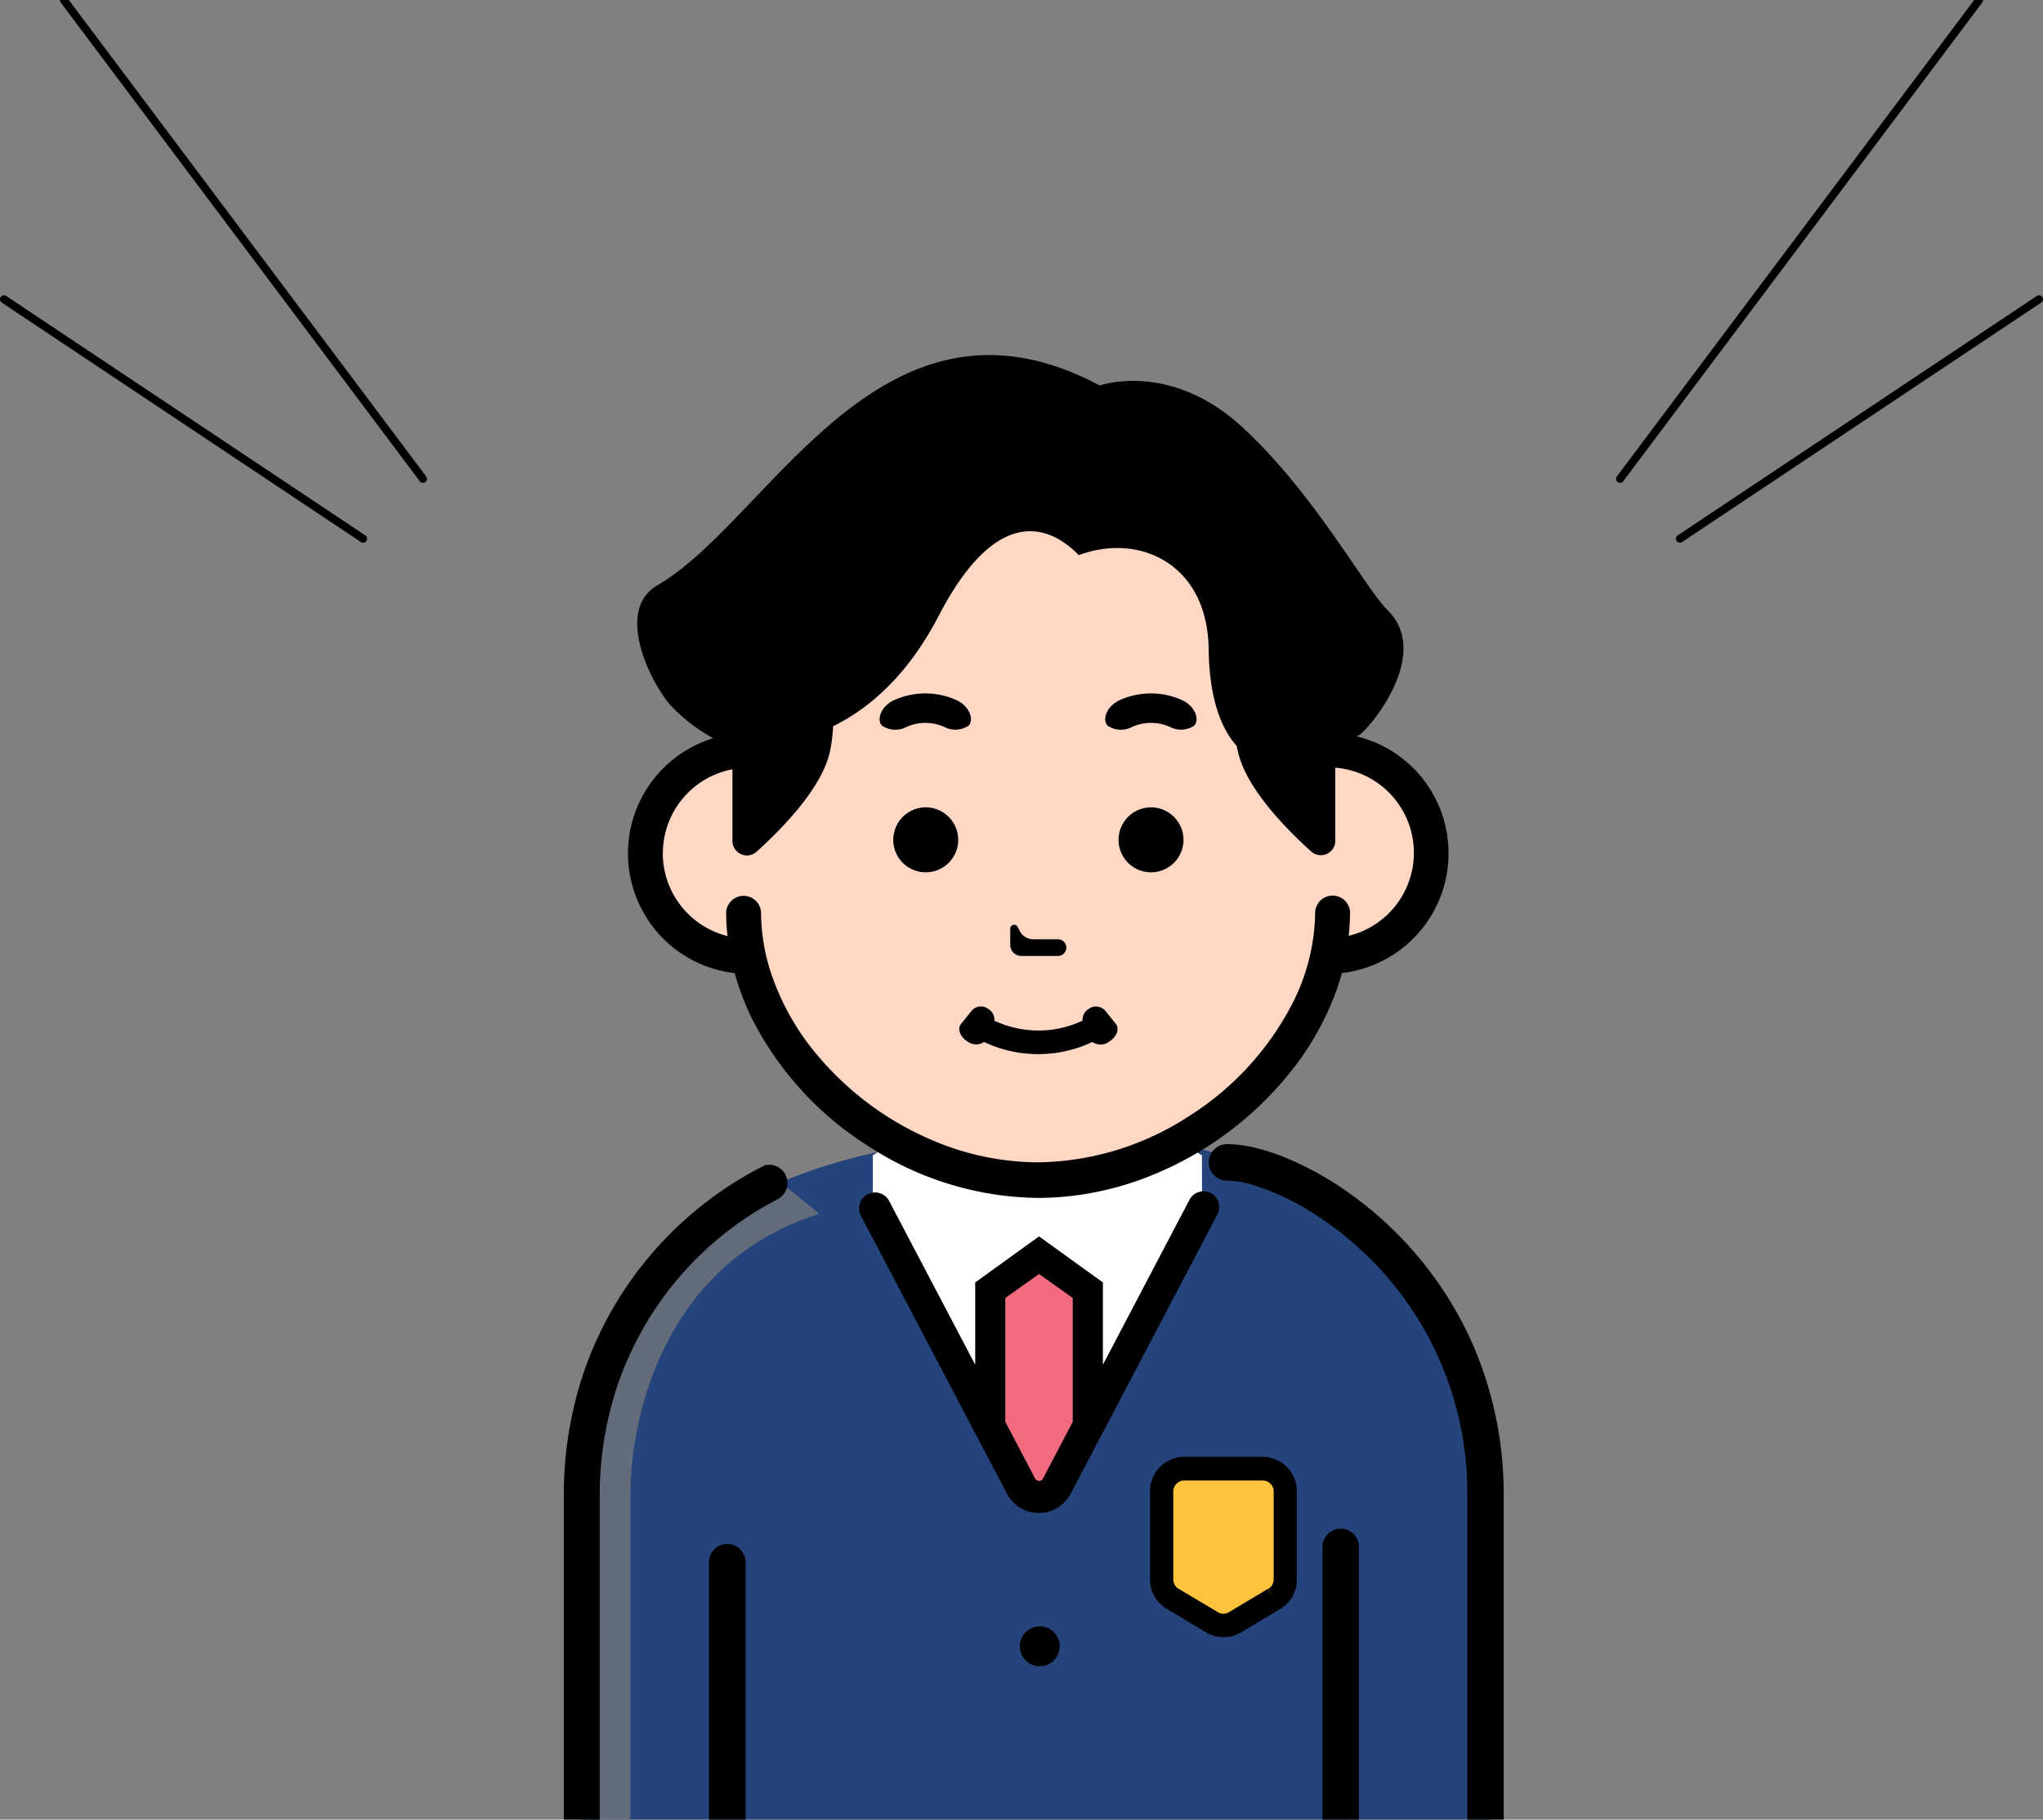 <svg id="レイヤー_1" data-name="レイヤー 1" xmlns="http://www.w3.org/2000/svg" viewBox="0 0 256 228"><rect x="0" y="0" width="256" height="228" fill="#808080" stroke="none"/><defs><style>.cls-1,.cls-8{fill:none;}.cls-2{fill:#ffd7c5;}.cls-3{fill:#25447b;}.cls-4{fill:#fff;}.cls-5{fill:#626c7b;}.cls-6{fill:#f06b80;}.cls-7{fill:#ffc33e;}.cls-8{stroke:#000;stroke-linecap:round;stroke-miterlimit:10;}</style></defs><rect class="cls-1" width="256" height="228"/><path class="cls-2" d="M185.69,265.5l1.72-1.89a12.56,12.56,0,0,0,2.26-13.46l-1.07-2.48a28.66,28.66,0,0,1-1.54-4.52l-.93-50.39H169.5l-.5,50.43.61,24.44.4.24A12.58,12.58,0,0,0,185.69,265.5Z"/><path class="cls-2" d="M74.41,265.5l-1.73-1.89a12.58,12.58,0,0,1-2.26-13.46l1.08-2.48a29.46,29.46,0,0,0,1.5-4.48l1-50.39H90.62l.46,50.39-.6,24.44-.4.24A12.56,12.56,0,0,1,74.41,265.5Z"/><path class="cls-3" d="M168.92,239.62H187l-.86-46.82s.37-18.39-8.82-32.16-30.9-19.73-48.13-18.74-36.31,4.5-46.32,17.26-10,34.68-10,34.68l.23,45.78H90.5s.32,7.3.61,12.27L91,252l.23,2.37a14.89,14.89,0,0,0,.2,2l.69,6.94h27.52a5.14,5.14,0,0,0,3-1l5-3.57a5.1,5.1,0,0,1,6.13.15l4.12,3.27a5.13,5.13,0,0,0,3.17,1.1h25.76l.74-6.94h1.48Z"/><path class="cls-4" d="M150.61,144.77l-8.75-5.66a21.83,21.83,0,0,0-23.74,0l-8.75,5.66v6.48L129,188.62a1.13,1.13,0,0,0,1.5.5,1.1,1.1,0,0,0,.5-.5l19.63-37.37Z"/><path class="cls-5" d="M102.67,152.09C83.23,158.19,79,177.5,79,187.25V239.4H71.77A30.17,30.17,0,0,0,72.7,232V187.5a44,44,0,0,1,7.37-24.87s7.89-8.81,9.84-10.49A30.53,30.53,0,0,1,97,147.5Z"/><path class="cls-6" d="M136.31,178.27l-4.52,7.34a2.08,2.08,0,0,1-2.94.27l-.06,0-.22-.22L124,178.27V161.66l6.12-4.41,6.11,4.41Z"/><path class="cls-7" d="M159.69,200.33l-4.92,2.94a2.84,2.84,0,0,1-2.9,0L147,200.33a2.84,2.84,0,0,1-1.38-2.43V186.83a2.83,2.83,0,0,1,2.83-2.83h9.84a2.83,2.83,0,0,1,2.83,2.82V197.9A2.82,2.82,0,0,1,159.69,200.33Z"/><path class="cls-2" d="M167,94h0V90.19c0-17.17-17.91-33.56-36.91-33.56S93.18,73,93.18,90.21v3.87a12.9,12.9,0,0,0,.6,25.74c3.25,15,19.35,28.09,36.32,28.09s33.05-13.06,36.31-28.07h.6A12.91,12.91,0,0,0,167,94Z"/><path d="M162.5,197.9V186.83a4.3,4.3,0,0,0-4.3-4.29h-9.8a4.3,4.3,0,0,0-4.3,4.29V197.9a4.31,4.31,0,0,0,2.1,3.69l4.92,2.94a4.29,4.29,0,0,0,4.4,0l4.93-2.94h0A4.31,4.31,0,0,0,162.5,197.9Zm-3.6,1.17L154,202a1.29,1.29,0,0,1-1.39,0l-4.93-2.93a1.37,1.37,0,0,1-.66-1.17V186.83a1.39,1.39,0,0,1,1.38-1.33h9.84a1.38,1.38,0,0,1,1.36,1.35V197.9a1.37,1.37,0,0,1-.66,1.17l.75,1.26Z"/><path d="M191.77,249.29l-1.07-2.49a27.93,27.93,0,0,1-2.28-11V187.5a47,47,0,0,0-4-19.34,46.08,46.08,0,0,0-15.19-18.54,39.93,39.93,0,0,0-8.35-4.65,26.06,26.06,0,0,0-3.76-1.19,14.65,14.65,0,0,0-3.36-.42,2.29,2.29,0,0,0,0,4.58h0a11.94,11.94,0,0,1,3.3.55,31.47,31.47,0,0,1,8.22,4,41.37,41.37,0,0,1,18.58,35v48.32a32.27,32.27,0,0,0,2.64,12.85l1.08,2.49a10.27,10.27,0,0,1-1.85,11L184,264a10.26,10.26,0,0,1-12.81,1.91,2.25,2.25,0,0,0-1.86-.2l0-.72a2,2,0,0,0,.47-2.79,2.26,2.26,0,0,0-.25-.29l.69-9.74a2.29,2.29,0,1,0-4.57-.32h0l-.68,9.52H141a3.14,3.14,0,0,1-1.93-.67L135,257.43a7.07,7.07,0,0,0-8.53-.21l-5,3.57a3,3,0,0,1-1.8.58H94l-.68-9.53a1.93,1.93,0,0,0-.11-.53,2.19,2.19,0,0,0,.21-.94V195.74a2.29,2.29,0,1,0-4.58,0v41.59h-8.6a2.29,2.29,0,0,0,0,4.58h8.57v8.46a2.51,2.51,0,0,1-.09,1.79h0l1,13.54a2.25,2.25,0,0,0-1.86.2h0A10.27,10.27,0,0,1,75,264l-1.73-1.89a10.27,10.27,0,0,1-1.85-11l1.08-2.49a32.37,32.37,0,0,0,2.65-12.84V187.5a43.27,43.27,0,0,1,2.12-13.59A41.27,41.27,0,0,1,97.5,150.23,2.29,2.29,0,0,0,95.87,146a2.53,2.53,0,0,0-.37.18A45.78,45.78,0,0,0,79,160.5a45.12,45.12,0,0,0-6,11.9,47.75,47.75,0,0,0-2.35,15v48.32a27.93,27.93,0,0,1-2.28,11L67.3,249.2A14.83,14.83,0,0,0,70,265.14L71.73,267A14.82,14.82,0,0,0,90,270v.47c.37,4.64,1.35,11.75,2.62,19.89,3.2,20.56,8.25,47.54,9.75,55.52-.29.09-.71.22-1.22.41a25,25,0,0,0-8.49,4.4A20.21,20.21,0,0,0,88,356a21.09,21.09,0,0,0-2.76,7.77v2.81a5.27,5.27,0,0,0,5.26,5.28h36.35a5.23,5.23,0,0,0,1.62-.26,2.19,2.19,0,0,0,2.08,0,5.23,5.23,0,0,0,1.62.26H168.5a5.27,5.27,0,0,0,5.29-5.25h0v-2.84a20.52,20.52,0,0,0-4.15-9.79,21.32,21.32,0,0,0-4.9-4.48,25.65,25.65,0,0,0-6.76-3.13c-.53-.2-1-.34-1.25-.43,1-5.24,3.51-18.7,6-33.14,1.61-9.27,3.23-18.94,4.45-27.13.61-4.09,1.11-7.81,1.47-10.93.18-1.56.32-3,.42-4.21V270a14.81,14.81,0,0,0,18.28-2.89l1.73-1.89a14.84,14.84,0,0,0,2.67-15.9Zm-27.15,18c0,.71-.05,1.69-.14,2.85-.34,4.38-1.31,11.47-2.57,19.55-1.89,12.13-4.44,26.55-6.5,37.94-1,5.69-2,10.63-2.61,14.14l-.76,4H148.7a2.1,2.1,0,0,0-2.1-2.1H131.79V286.44a2.29,2.29,0,1,0-4.58,0h0v57.21h-16.6a2.1,2.1,0,0,0-2.1,2.1H107c-.94-5-3.93-20.87-6.76-37.27-1.5-8.73-3-17.61-4-25-.54-3.71-1-7.06-1.29-9.84s-.48-5-.48-6.34v-.08l-.13-1.84h25.4a7.19,7.19,0,0,0,4.13-1.32l5-3.58a3.09,3.09,0,0,1,3.73.09l4.13,3.27a7,7,0,0,0,4.4,1.54h23.72l-.13,1.84Z"/><path d="M168,191.55a2.31,2.31,0,0,0-2.29,2.29v49.35a2.29,2.29,0,0,0,4.58,0v-1.28h8.56a2.29,2.29,0,1,0,0-4.58h-8.56V193.84a2.28,2.28,0,0,0-2.27-2.29h0Z"/><path d="M130.29,203.78a2.5,2.5,0,1,0,2.5,2.5A2.5,2.5,0,0,0,130.29,203.78Z"/><path d="M116,101.16a4.08,4.08,0,0,0-4.07,4.07h0a4.07,4.07,0,1,0,8.14,0h0A4.08,4.08,0,0,0,116,101.16Z"/><path d="M144.23,101.16a4.08,4.08,0,0,0-4.07,4.07h0a4.07,4.07,0,1,0,8.14,0h0A4.08,4.08,0,0,0,144.23,101.16Z"/><path d="M141.87,91.08a5.79,5.79,0,0,1,4.72,0,3,3,0,0,0,3-.12c.77-.66.25-2.46-1.5-3.25a9.51,9.51,0,0,0-7.75,0c-1.75.79-2.27,2.59-1.5,3.25A3,3,0,0,0,141.87,91.08Z"/><path d="M113.6,91.08a5.79,5.79,0,0,1,4.72,0,3,3,0,0,0,3-.12c.77-.66.25-2.46-1.5-3.25a9.51,9.51,0,0,0-7.75,0c-1.75.79-2.28,2.59-1.5,3.25A3,3,0,0,0,113.6,91.08Z"/><path d="M128,119.78h4.57a1,1,0,1,0,0-2.09H129.5a1.91,1.91,0,0,1-1.7-1l-.28-.54a.51.51,0,0,0-.66-.23.5.5,0,0,0-.27.46v2a1.39,1.39,0,0,0,1.38,1.4h0Z"/><path d="M121.24,130.5a1.79,1.79,0,0,0,2.07.06,15.88,15.88,0,0,0,13.57,0,1.77,1.77,0,0,0,2.12-.06c.95-.59,1.29-1.63.84-2.18l-1.4-1.74a1.55,1.55,0,0,0-2-.18,1.61,1.61,0,0,0-.79,1.49,13,13,0,0,1-11.05,0,1.56,1.56,0,0,0-.79-1.49,1.53,1.53,0,0,0-2,.18l-1.4,1.74C119.94,128.87,120.28,129.91,121.24,130.5Z"/><path d="M92.06,121.92a32.94,32.94,0,0,0,2.26,5.9,40.75,40.75,0,0,0,14.57,15.84,39.66,39.66,0,0,0,21.21,6.44,38.26,38.26,0,0,0,14.62-3,42.71,42.71,0,0,0,17.35-13.25,35.81,35.81,0,0,0,5.21-9.26q.5-1.32.87-2.67a15.09,15.09,0,0,0,13.36-15h0a15.06,15.06,0,0,0-11.57-14.67.66.66,0,0,1,.2-.06c.83-.15,9.56-10,3.73-15.74-2.79-2.73-9.24-14.73-18.28-23S137.8,48.3,137.8,48.3c-27.41-14.59-41.33,16.86-55.37,25-5.59,3.2-.72,12.56,1.71,15.2a21.89,21.89,0,0,0,5.23,4,15.09,15.09,0,0,0-10.68,14.43h0a15.09,15.09,0,0,0,13.37,15Zm-9-15a10.72,10.72,0,0,1,8.72-10.53v9a1.82,1.82,0,0,0,1.82,1.8,1.9,1.9,0,0,0,1.18-.45c3.33-3,8.35-8.16,9.25-12.74a18.9,18.9,0,0,0,.36-3c4.38-2.15,9.27-6.21,13.23-13.83,6.7-12.91,13.13-12.14,17.56-7.61,7.58-2.84,16.13,1.1,16.27,11.74.08,6.2,1.55,10,3.55,12.2a1.09,1.09,0,0,0,.08.47c.89,4.58,5.91,9.74,9.24,12.74a1.81,1.81,0,0,0,3-1.35V96.19a10.71,10.71,0,0,1,9.85,10.68h0A10.72,10.72,0,0,1,169,117.26a27.42,27.42,0,0,0,.17-3,2.19,2.19,0,0,0-4.37,0h0a25.76,25.76,0,0,1-2.87,11.51,36.49,36.49,0,0,1-13,14.12,35.38,35.38,0,0,1-18.85,5.75,34,34,0,0,1-13-2.66,38.46,38.46,0,0,1-15.57-11.89A31.21,31.21,0,0,1,97,123a24.7,24.7,0,0,1-1.64-8.71,2.19,2.19,0,0,0-4.37,0,27.42,27.42,0,0,0,.17,3,10.71,10.71,0,0,1-8.11-10.39Z"/><path d="M151.75,149.5a2,2,0,0,0-2.7.83h0L138.2,171V160.69l-8-5.77-8,5.77V171l-10.85-20.64a2,2,0,0,0-3.53,1.86l18.35,34.92a4.5,4.5,0,0,0,8,0l18.35-34.92a2,2,0,0,0-.76-2.72ZM130.7,185.25a.57.57,0,0,1-.79.22.45.45,0,0,1-.21-.22l-3.73-7.1V162.63l4.23-3,4.22,3v15.53Z"/><line class="cls-8" x1="8" x2="53" y2="60"/><line class="cls-8" x1="0.5" y1="37.5" x2="45.5" y2="67.5"/><line class="cls-8" x1="248" x2="203" y2="60"/><line class="cls-8" x1="255.5" y1="37.5" x2="210.5" y2="67.5"/></svg>